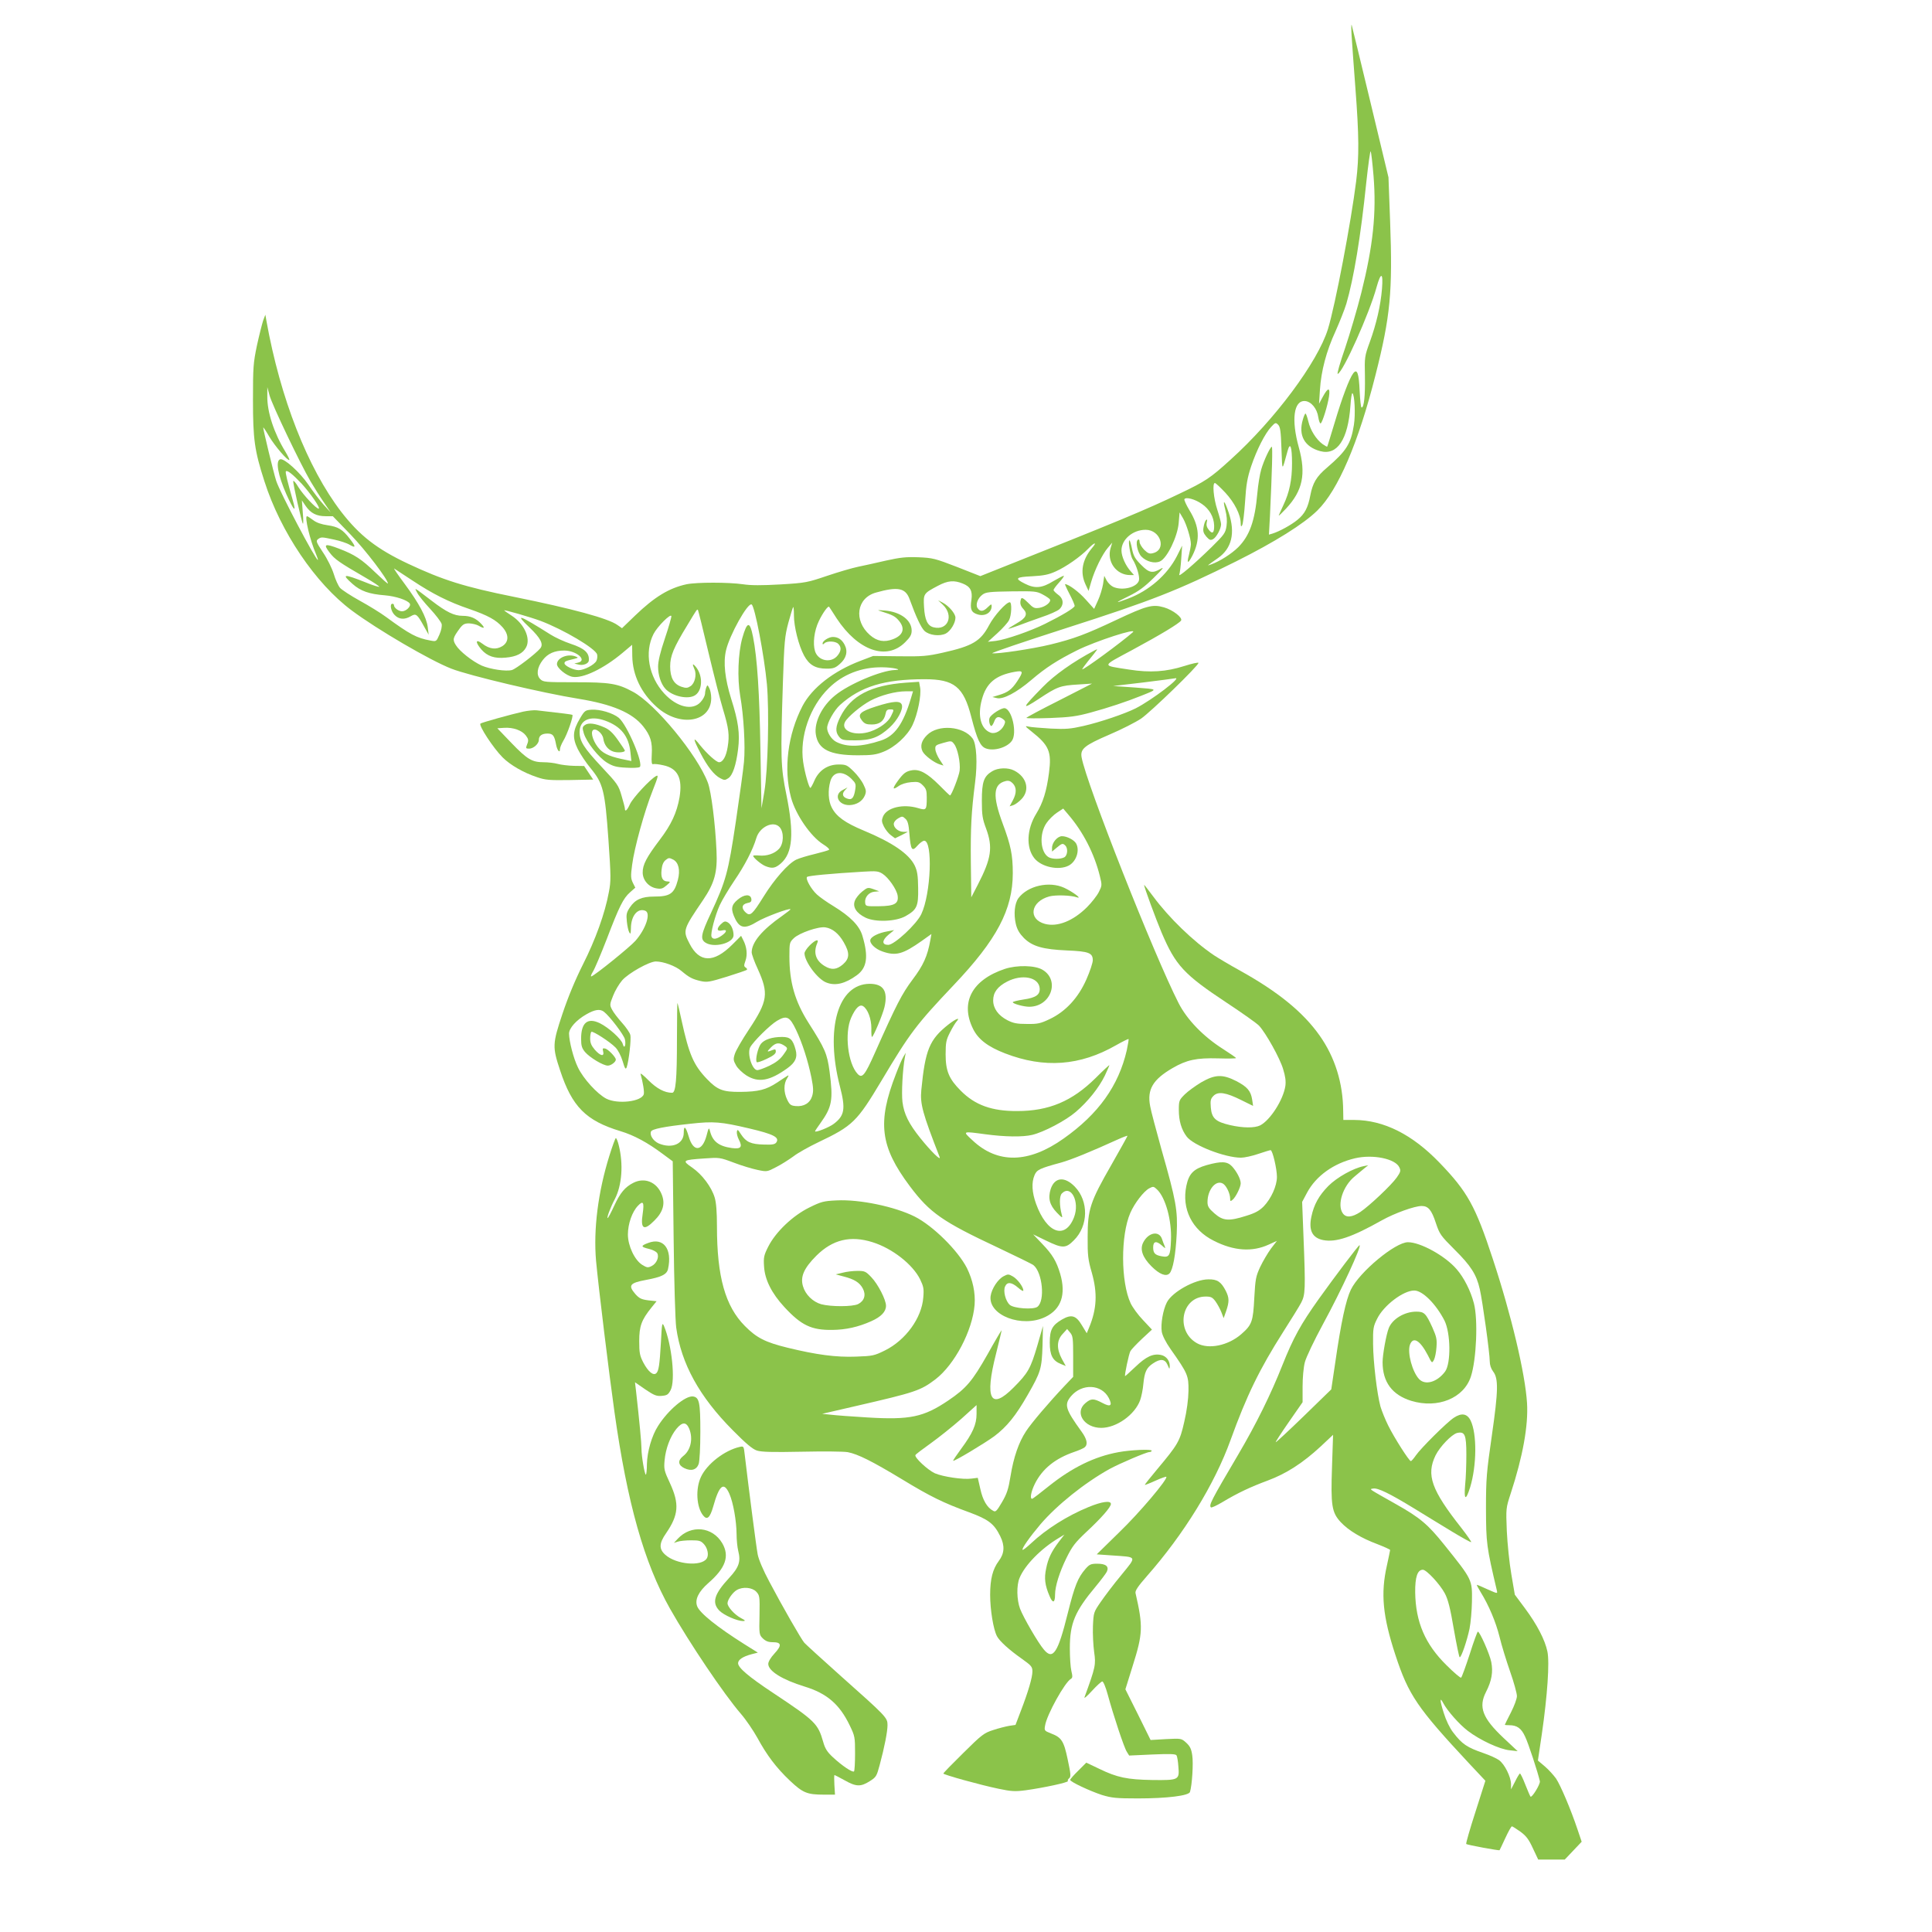 <?xml version="1.0" standalone="no"?>
<!DOCTYPE svg PUBLIC "-//W3C//DTD SVG 20010904//EN"
 "http://www.w3.org/TR/2001/REC-SVG-20010904/DTD/svg10.dtd">
<svg version="1.0" xmlns="http://www.w3.org/2000/svg"
 width="1280pt" height="1280pt" viewBox="0 0 1280 1280"
 preserveAspectRatio="xMidYMid meet">
<g transform="translate(0,1280) scale(0.1,-0.1)"
fill="#8bc34a" stroke="none">
<path d="M8955 12560 c3 -47 14 -202 25 -345 24 -315 25 -451 5 -615 -34 -272
-138 -820 -187 -980 -68 -219 -353 -602 -646 -866 -134 -122 -166 -143 -336
-224 -223 -107 -400 -181 -1251 -519 l-70 -28 -155 61 c-145 56 -161 60 -255
64 -82 3 -120 -1 -215 -22 -63 -15 -147 -33 -185 -41 -39 -8 -131 -35 -205
-60 -130 -44 -142 -47 -309 -57 -125 -7 -195 -7 -248 1 -96 14 -308 14 -375 0
-115 -25 -211 -83 -340 -207 l-87 -84 -30 21 c-61 44 -297 108 -687 187 -328
66 -470 111 -700 219 -208 98 -322 187 -444 345 -222 290 -403 751 -495 1265
l-7 40 -15 -40 c-7 -22 -26 -96 -41 -165 -24 -116 -26 -143 -26 -360 0 -259
10 -335 76 -539 107 -335 338 -677 579 -856 169 -126 518 -330 659 -385 117
-46 607 -162 845 -200 221 -36 354 -92 426 -182 49 -62 62 -105 57 -188 -3
-50 0 -66 9 -63 6 3 37 0 67 -7 96 -20 129 -85 108 -213 -18 -102 -55 -181
-131 -281 -87 -115 -114 -165 -113 -218 1 -51 41 -96 93 -104 29 -5 41 -1 65
20 27 23 27 25 8 26 -34 0 -47 25 -41 77 3 32 12 53 27 65 20 16 24 16 50 3
36 -19 48 -70 31 -135 -24 -91 -51 -110 -158 -110 -81 0 -126 -20 -160 -72
-22 -33 -25 -46 -20 -93 3 -30 10 -62 16 -72 8 -15 10 -10 11 25 0 84 44 138
95 118 39 -15 4 -120 -65 -199 -36 -41 -266 -227 -292 -236 -6 -2 -2 12 10 31
12 19 53 116 91 214 84 220 110 272 155 312 l35 31 -16 32 c-14 29 -15 45 -5
119 14 111 82 357 136 492 37 94 40 106 22 96 -39 -21 -152 -143 -172 -185
-19 -42 -34 -55 -34 -30 0 6 -10 45 -22 85 -20 70 -28 80 -130 189 -120 128
-148 172 -148 233 0 80 69 111 168 76 106 -38 158 -103 169 -212 l6 -56 -34 7
c-98 19 -145 38 -176 71 -39 41 -63 108 -45 126 18 18 65 -21 69 -56 6 -41 30
-73 65 -85 28 -10 78 -6 78 6 0 3 -21 35 -46 70 -33 47 -58 70 -88 83 -62 28
-108 33 -130 17 -18 -13 -19 -18 -8 -56 18 -58 98 -160 154 -194 38 -23 61
-30 125 -33 43 -3 84 -1 91 4 28 19 -82 278 -138 326 -39 32 -125 58 -182 54
-40 -3 -45 -6 -75 -57 -49 -82 -52 -128 -15 -204 17 -34 56 -92 86 -128 82
-100 94 -147 117 -472 17 -244 17 -275 3 -347 -26 -142 -90 -318 -172 -480
-52 -104 -97 -212 -136 -328 -66 -198 -67 -218 -15 -374 79 -240 171 -333 399
-402 92 -28 179 -75 282 -152 l65 -48 6 -511 c3 -285 11 -545 17 -590 33 -240
154 -459 375 -681 87 -88 131 -125 159 -134 30 -10 102 -12 297 -8 142 3 279
2 306 -3 67 -13 161 -60 358 -179 189 -115 275 -157 445 -219 130 -48 166 -76
207 -159 31 -63 28 -114 -10 -164 -40 -54 -57 -119 -57 -224 0 -98 21 -229 45
-274 17 -33 81 -91 168 -152 60 -43 67 -51 67 -82 0 -39 -27 -132 -77 -262
l-35 -92 -41 -6 c-23 -4 -71 -16 -107 -28 -60 -19 -76 -31 -197 -151 -73 -72
-133 -133 -133 -137 0 -8 249 -77 366 -101 85 -18 110 -19 179 -10 117 16 285
52 280 61 -3 4 1 13 9 19 12 10 10 29 -10 123 -26 125 -41 147 -112 174 -43
17 -44 19 -38 52 11 71 131 287 171 309 11 7 12 16 3 53 -6 25 -10 92 -10 150
0 165 33 244 172 410 34 41 67 85 73 97 16 35 -6 53 -63 53 -42 0 -52 -4 -79
-35 -50 -58 -71 -110 -117 -294 -65 -262 -98 -312 -158 -240 -38 44 -136 213
-158 271 -22 59 -24 155 -3 204 35 85 142 194 259 264 l38 23 -37 -48 c-49
-65 -71 -110 -84 -177 -14 -64 -8 -111 22 -181 21 -52 37 -48 37 8 0 55 29
148 75 242 39 79 57 102 132 173 99 92 163 165 163 186 0 24 -60 16 -149 -21
-139 -57 -279 -145 -379 -239 -29 -27 -54 -47 -57 -44 -8 7 48 86 119 170 109
127 292 274 458 366 66 36 244 112 264 112 8 0 14 4 14 9 0 11 -140 5 -220
-10 -159 -29 -307 -102 -460 -224 -58 -47 -108 -85 -112 -85 -16 0 -7 48 18
99 50 100 134 168 262 212 30 10 61 24 68 30 23 19 16 54 -21 105 -107 148
-116 178 -69 234 73 86 202 80 250 -12 26 -51 12 -62 -42 -33 -59 31 -75 31
-113 -1 -74 -62 -9 -164 105 -164 101 0 223 87 258 184 8 23 18 70 21 107 8
79 20 107 64 136 49 33 79 30 96 -9 13 -31 14 -32 15 -8 0 36 -24 66 -58 73
-53 11 -99 -11 -169 -78 -37 -35 -68 -63 -69 -62 -5 5 25 147 35 165 5 10 40
47 76 81 l67 62 -59 63 c-33 34 -69 84 -82 111 -66 141 -67 452 -2 600 28 64
89 143 125 162 26 14 30 13 51 -7 57 -53 99 -206 93 -338 -4 -103 -11 -115
-63 -105 -43 8 -55 21 -55 59 0 41 21 45 58 12 23 -21 25 -22 18 -3 -5 11 -13
32 -18 48 -20 55 -90 42 -124 -25 -23 -45 -5 -98 55 -158 52 -52 96 -70 119
-47 23 24 41 123 48 262 7 157 -3 216 -101 560 -35 127 -70 256 -75 287 -21
110 18 176 149 252 93 54 158 68 301 64 66 -2 120 -1 119 2 0 3 -39 30 -86 60
-131 83 -239 195 -295 305 -163 320 -610 1451 -642 1627 -10 56 17 79 184 151
80 34 174 82 210 106 63 43 380 350 380 369 0 5 -42 -4 -92 -20 -122 -39 -229
-46 -368 -24 -185 29 -186 18 22 130 187 101 310 175 323 195 11 19 -54 70
-113 87 -76 22 -114 12 -320 -85 -197 -93 -277 -123 -432 -161 -119 -29 -354
-64 -386 -58 -10 2 211 77 491 167 568 182 740 250 1125 442 256 128 448 248
538 337 137 134 272 449 385 897 99 390 114 553 97 1015 l-11 295 -120 500
c-66 275 -122 505 -124 510 -3 6 -3 -28 0 -75z m145 -925 c20 -247 -3 -463
-81 -775 -27 -107 -76 -273 -108 -368 -33 -95 -55 -172 -48 -169 35 11 210
401 257 574 29 104 45 99 36 -11 -9 -110 -37 -231 -80 -350 -35 -96 -36 -101
-33 -230 2 -129 -6 -206 -22 -206 -5 0 -10 50 -13 110 -5 118 -17 151 -43 116
-26 -35 -73 -160 -121 -321 -27 -88 -49 -162 -51 -164 -1 -2 -15 6 -31 17 -42
31 -80 91 -94 150 -7 29 -15 52 -19 52 -3 0 -11 -17 -17 -39 -32 -105 11 -182
115 -210 113 -30 184 77 200 301 3 48 9 85 13 83 15 -9 21 -141 10 -210 -20
-126 -50 -173 -178 -283 -71 -60 -95 -102 -111 -185 -15 -80 -37 -122 -85
-161 -41 -34 -120 -77 -165 -91 l-24 -7 7 128 c14 300 18 454 12 454 -10 0
-53 -91 -70 -150 -9 -30 -21 -102 -26 -160 -16 -181 -51 -279 -126 -355 -44
-44 -123 -94 -179 -114 -33 -12 -32 -12 45 42 91 64 115 166 71 299 -28 84
-43 97 -23 20 10 -38 13 -74 8 -107 -7 -46 -14 -56 -99 -140 -122 -119 -223
-204 -214 -182 4 10 10 58 13 105 l6 87 -35 -70 c-64 -124 -183 -228 -323
-281 -92 -35 -91 -30 5 17 65 32 102 59 165 121 61 60 72 75 45 59 -54 -31
-76 -27 -129 27 -39 39 -50 57 -60 105 -6 31 -14 57 -17 57 -11 0 6 -102 20
-124 27 -42 49 -115 43 -141 -12 -46 -110 -71 -171 -43 -15 7 -34 26 -43 42
l-16 31 -8 -55 c-5 -30 -20 -79 -34 -109 l-25 -55 -56 62 c-45 51 -114 102
-137 102 -2 0 11 -30 30 -66 19 -36 34 -71 34 -78 0 -13 -81 -62 -196 -119
-94 -47 -261 -105 -326 -113 l-53 -6 63 57 c34 31 69 70 77 86 17 32 20 119 5
119 -24 0 -103 -88 -137 -152 -56 -106 -109 -138 -306 -182 -103 -23 -134 -26
-289 -24 l-173 2 -84 -32 c-179 -68 -321 -179 -384 -299 -98 -189 -127 -417
-76 -608 31 -113 130 -257 213 -309 26 -16 43 -32 39 -36 -4 -4 -47 -16 -95
-28 -47 -11 -103 -28 -122 -37 -53 -25 -145 -129 -217 -245 -74 -119 -89 -132
-118 -106 -31 28 -27 55 10 63 23 4 29 10 27 27 -5 34 -47 32 -90 -4 -45 -37
-48 -65 -16 -130 31 -61 66 -65 145 -16 50 30 212 91 220 82 2 -2 -23 -21 -55
-44 -133 -93 -201 -174 -202 -241 0 -13 18 -63 40 -110 74 -163 67 -213 -57
-400 -46 -69 -89 -143 -95 -165 -11 -34 -9 -43 9 -75 11 -20 42 -49 68 -66 80
-50 154 -37 272 48 53 38 68 72 54 123 -18 67 -36 84 -89 84 -67 0 -118 -17
-141 -46 -20 -26 -39 -109 -27 -121 3 -4 33 6 66 22 43 20 60 34 60 48 0 14
-4 17 -17 12 -44 -17 -46 -16 -16 15 33 34 57 36 96 8 17 -13 16 -16 -13 -56
-22 -31 -50 -52 -93 -73 -34 -16 -70 -29 -79 -29 -35 0 -69 109 -48 151 20 38
131 148 178 176 64 38 84 28 126 -60 41 -86 79 -204 102 -317 13 -67 14 -90 5
-121 -14 -47 -55 -72 -109 -67 -32 3 -40 8 -57 43 -23 48 -24 105 0 141 10 16
12 23 3 17 -7 -4 -38 -24 -69 -45 -73 -48 -124 -61 -244 -62 -116 -1 -152 13
-222 86 -88 92 -118 162 -167 386 -13 63 -26 115 -28 117 -1 2 -3 -105 -3
-238 0 -271 -8 -357 -32 -357 -50 0 -102 28 -157 83 -32 33 -56 51 -52 41 15
-53 26 -118 21 -134 -15 -49 -173 -67 -248 -29 -60 31 -153 133 -188 207 -30
61 -58 172 -59 224 0 36 48 90 115 128 56 32 90 37 116 17 39 -30 132 -153
139 -182 9 -39 -4 -70 -14 -32 -8 32 -93 109 -152 138 -81 39 -124 4 -124
-103 0 -47 5 -62 26 -88 32 -37 120 -90 151 -90 21 0 53 24 53 40 0 16 -50 68
-70 73 -17 4 -19 1 -14 -19 9 -36 -18 -31 -55 11 -23 27 -31 45 -31 75 0 21 4
41 8 44 11 6 123 -66 160 -104 16 -16 36 -54 47 -90 15 -51 20 -58 27 -41 14
40 31 186 24 214 -3 15 -29 52 -56 82 -27 30 -56 68 -65 86 -16 30 -16 35 7
92 12 32 40 79 60 102 42 48 180 125 223 125 50 0 132 -30 171 -64 50 -42 71
-53 127 -66 41 -9 59 -6 172 29 70 22 130 42 133 46 4 3 0 10 -8 15 -12 8 -12
14 -1 45 14 40 9 91 -15 137 l-14 28 -58 -58 c-124 -124 -219 -121 -284 7 -45
87 -43 92 90 288 76 113 96 184 89 326 -8 181 -35 392 -57 451 -69 184 -350
525 -497 603 -101 55 -153 63 -385 63 -198 0 -209 1 -229 21 -27 27 -21 77 17
126 33 43 78 63 142 63 81 0 155 -65 92 -80 l-25 -6 28 -7 c29 -8 66 6 68 26
5 51 -27 81 -121 112 -42 14 -101 41 -131 60 -213 134 -241 143 -142 49 75
-72 96 -112 72 -140 -29 -35 -161 -136 -187 -143 -38 -11 -144 5 -200 29 -62
28 -147 95 -172 136 -23 37 -20 48 27 112 20 26 31 32 61 32 20 -1 48 -7 62
-15 38 -22 46 -18 19 11 -35 38 -72 54 -124 54 -56 0 -106 24 -204 99 -125 95
-116 90 -97 54 8 -17 47 -65 86 -107 38 -41 72 -86 76 -100 3 -15 -2 -42 -15
-71 -20 -46 -21 -46 -58 -39 -93 17 -136 40 -296 157 -35 26 -113 74 -173 107
-60 33 -119 72 -131 85 -12 14 -31 56 -42 93 -12 38 -42 99 -71 142 -45 68
-48 76 -33 88 21 15 23 15 107 -3 38 -8 84 -23 102 -34 43 -25 43 -14 1 40
-47 61 -76 79 -146 89 -42 6 -74 17 -96 34 -19 14 -37 26 -41 26 -18 0 20
-160 60 -252 9 -21 14 -38 12 -38 -15 0 -252 449 -276 524 -17 52 -89 350 -86
354 2 1 20 -26 40 -61 37 -62 123 -163 133 -154 2 3 -10 27 -26 54 -75 122
-122 264 -120 369 l0 59 15 -55 c16 -61 203 -452 272 -570 24 -41 64 -104 89
-140 l44 -65 -46 50 c-25 28 -71 88 -102 134 -56 82 -161 177 -187 168 -32
-10 -14 -106 41 -231 50 -111 68 -128 43 -41 -36 125 -51 187 -46 192 9 10 44
-18 103 -80 60 -65 130 -167 114 -167 -17 0 -100 89 -133 141 -17 29 -33 48
-35 42 -4 -12 56 -275 64 -283 3 -3 3 31 -1 75 l-6 80 25 -37 c33 -48 72 -68
132 -68 l48 0 118 -122 c100 -104 247 -297 247 -324 0 -4 -37 29 -83 73 -91
88 -138 119 -241 158 -94 36 -106 31 -63 -25 35 -46 64 -66 240 -168 54 -31
94 -58 89 -60 -5 -1 -45 11 -88 29 -149 59 -165 58 -88 -10 53 -47 110 -67
213 -75 73 -6 151 -32 166 -55 10 -17 -24 -51 -51 -51 -23 0 -54 23 -54 41 0
5 -4 9 -10 9 -20 0 -10 -51 15 -75 28 -29 65 -32 106 -8 35 21 43 15 88 -67
l31 -55 -6 50 c-9 67 -57 157 -154 288 -45 60 -75 105 -68 100 7 -4 62 -41
122 -80 133 -88 238 -141 376 -188 124 -43 176 -72 219 -120 44 -50 43 -98 -1
-126 -41 -25 -85 -20 -133 17 -45 34 -48 10 -5 -40 39 -44 87 -60 160 -53 71
6 115 28 136 69 31 59 -13 155 -96 209 -28 18 -50 34 -50 35 0 6 178 -46 240
-69 154 -58 366 -184 376 -223 3 -12 1 -32 -5 -43 -14 -26 -81 -61 -117 -61
-34 0 -94 29 -94 45 0 13 6 16 65 30 27 7 28 8 10 15 -52 22 -125 -8 -125 -50
0 -26 61 -76 102 -84 69 -13 208 54 333 159 l63 53 1 -75 c2 -126 59 -245 162
-337 151 -136 361 -102 361 59 0 24 -6 54 -13 66 -12 23 -12 23 -20 4 -4 -11
-8 -30 -8 -42 -1 -13 -13 -37 -29 -54 -53 -59 -157 -35 -241 56 -103 112 -133
274 -71 395 25 49 114 138 118 118 1 -7 -18 -74 -43 -148 -31 -92 -45 -151
-45 -187 0 -56 19 -114 48 -146 46 -51 154 -74 199 -42 49 34 50 130 3 187
-22 26 -25 20 -9 -16 16 -35 3 -93 -26 -112 -20 -13 -30 -14 -60 -4 -51 17
-75 60 -75 135 0 69 22 123 115 275 63 105 63 105 69 99 2 -2 34 -130 70 -283
37 -154 80 -323 96 -375 38 -125 44 -172 31 -250 -10 -63 -32 -101 -57 -101
-18 0 -80 56 -126 113 -49 63 -48 45 2 -51 47 -91 91 -147 132 -168 26 -14 32
-14 53 0 29 19 52 87 65 192 13 103 2 185 -46 335 -41 132 -53 239 -34 320 23
101 145 320 170 304 21 -13 83 -337 101 -528 16 -179 7 -569 -17 -712 l-19
-110 -7 390 c-6 371 -21 606 -49 746 -21 106 -39 104 -71 -8 -28 -100 -34
-266 -14 -383 23 -130 35 -333 25 -438 -4 -48 -29 -226 -54 -396 -51 -341 -65
-390 -166 -608 -65 -138 -70 -169 -37 -192 56 -39 188 -5 188 48 0 37 -17 74
-40 86 -17 9 -24 6 -46 -15 -29 -29 -24 -48 12 -39 33 8 31 -10 -5 -35 -34
-24 -59 -27 -67 -7 -8 21 23 139 54 208 16 35 60 108 97 163 69 101 123 205
146 283 22 74 113 117 154 72 30 -33 28 -110 -4 -144 -30 -32 -81 -49 -132
-44 -21 2 -39 1 -39 -2 0 -13 56 -59 83 -69 44 -17 64 -13 101 19 78 69 88
198 36 455 -38 184 -39 245 -23 745 9 268 12 304 36 394 15 54 29 101 32 104
3 3 5 -22 5 -55 0 -75 31 -199 67 -266 34 -63 76 -87 150 -87 44 0 58 5 87 31
43 37 55 83 32 127 -18 35 -44 52 -78 52 -27 0 -68 -26 -68 -43 0 -8 3 -8 12
1 17 17 74 15 92 -4 21 -21 20 -46 -4 -76 -42 -54 -129 -38 -150 27 -16 50 -6
136 25 200 25 53 61 103 68 95 2 -3 25 -37 50 -77 142 -215 331 -281 454 -158
34 34 43 50 43 77 0 69 -73 124 -177 133 -53 4 -55 4 -23 -6 73 -23 91 -32
115 -61 44 -52 29 -97 -39 -123 -58 -22 -105 -14 -153 28 -109 96 -88 245 40
281 145 41 196 31 223 -43 44 -121 77 -190 99 -211 31 -29 101 -38 142 -17 31
17 63 69 63 105 0 27 -44 78 -84 99 l-31 16 31 -29 c76 -72 34 -174 -61 -150
-40 10 -58 49 -63 134 -5 89 -4 90 92 141 66 35 107 38 164 15 51 -20 66 -49
58 -108 -10 -62 -1 -83 39 -96 49 -16 94 9 95 54 0 16 -3 15 -27 -8 -29 -29
-50 -30 -67 -4 -14 23 2 66 34 89 21 16 49 19 190 21 153 2 168 1 207 -20 23
-12 45 -27 49 -33 10 -17 -29 -49 -69 -56 -33 -5 -41 -2 -76 34 -29 29 -42 36
-46 26 -10 -27 -5 -47 16 -69 30 -32 17 -59 -47 -95 -30 -17 -54 -33 -54 -35
0 -1 28 7 63 20 34 13 105 39 157 57 52 17 105 41 118 52 32 30 29 71 -8 97
-16 12 -30 26 -30 31 0 5 16 27 36 49 20 22 35 43 32 45 -2 2 -33 -14 -69 -35
-76 -47 -122 -51 -189 -17 -70 35 -62 44 47 49 77 4 111 11 157 32 68 30 166
99 215 150 43 45 63 48 25 4 -64 -77 -79 -159 -43 -238 l21 -45 18 62 c23 78
73 181 110 224 l29 34 -11 -36 c-27 -90 38 -179 129 -179 l26 0 -20 23 c-35
38 -63 100 -63 140 0 73 75 137 160 137 100 0 141 -133 48 -155 -22 -6 -33 -1
-58 23 -16 17 -30 40 -30 52 0 13 -4 19 -11 14 -18 -11 -3 -83 22 -110 33 -35
89 -50 125 -33 47 22 115 163 123 253 l6 71 23 -39 c23 -40 52 -134 52 -171 0
-11 -6 -44 -13 -72 -16 -59 -6 -60 23 -4 53 105 47 192 -20 301 -21 35 -36 68
-33 73 10 16 71 0 116 -32 50 -34 79 -86 81 -142 1 -50 -11 -60 -35 -30 -14
17 -18 33 -14 50 5 19 3 23 -5 15 -6 -6 -13 -26 -16 -46 -5 -27 -1 -40 18 -63
21 -23 27 -26 45 -17 22 12 53 69 53 99 0 10 -11 53 -25 96 -25 76 -34 177
-16 177 5 0 36 -29 69 -64 61 -66 102 -146 102 -204 1 -22 2 -24 10 -11 5 9
14 79 19 156 7 113 15 157 40 233 37 110 92 218 133 262 27 29 30 30 46 14 14
-14 18 -43 22 -159 6 -156 2 -154 41 -13 17 61 29 26 29 -84 0 -109 -17 -192
-57 -276 -15 -33 -29 -63 -31 -69 -1 -5 20 15 48 45 111 119 134 229 85 406
-51 183 -34 312 41 307 41 -3 80 -50 88 -107 4 -25 11 -44 16 -41 12 8 46 118
55 178 9 62 -7 61 -40 0 l-26 -48 6 93 c8 124 42 255 103 387 27 61 60 143 72
183 49 168 95 443 132 803 13 120 26 213 29 206 4 -7 12 -79 19 -162z m-1595
-3024 c-73 -65 -335 -257 -335 -245 0 3 17 27 38 53 71 88 71 86 42 71 -140
-74 -263 -161 -342 -242 -140 -143 -144 -156 -25 -78 122 81 142 88 260 95
l92 6 -217 -111 c-120 -60 -218 -113 -218 -116 0 -4 71 -4 158 -1 132 5 175
11 267 36 115 31 241 73 335 111 115 46 117 43 -40 55 l-145 10 195 23 c107
13 204 26 215 28 53 13 -153 -144 -261 -199 -72 -36 -233 -91 -347 -117 -84
-19 -115 -22 -215 -17 -64 4 -130 9 -147 13 -27 6 -26 4 20 -33 115 -91 133
-133 115 -272 -16 -123 -40 -199 -84 -271 -64 -103 -69 -225 -14 -295 46 -59
162 -84 228 -50 50 26 75 99 50 146 -13 24 -61 49 -94 49 -30 0 -66 -42 -66
-77 l0 -25 31 26 c35 29 40 31 57 14 19 -19 15 -66 -7 -78 -25 -13 -77 -13
-102 0 -57 31 -66 156 -15 228 15 22 46 53 69 68 l41 27 33 -39 c99 -115 173
-259 210 -409 15 -60 14 -63 -7 -105 -12 -24 -48 -70 -79 -101 -92 -91 -195
-132 -278 -110 -114 31 -95 148 29 182 42 11 143 8 183 -6 39 -13 -28 37 -84
63 -100 46 -242 14 -304 -69 -25 -35 -32 -105 -17 -170 9 -38 24 -63 54 -94
56 -55 125 -75 286 -82 143 -6 170 -16 170 -65 0 -17 -19 -74 -42 -126 -54
-123 -138 -214 -244 -264 -61 -29 -79 -33 -150 -32 -67 0 -91 5 -130 25 -60
31 -94 78 -94 131 0 53 29 92 93 125 99 51 208 29 215 -43 4 -44 -24 -64 -107
-76 -39 -6 -71 -14 -71 -18 0 -10 72 -30 109 -30 143 0 206 175 88 245 -50 30
-169 32 -249 6 -219 -73 -298 -223 -211 -398 34 -69 98 -118 212 -162 259
-100 496 -83 735 54 44 25 81 43 83 41 2 -2 -4 -36 -12 -75 -54 -234 -187
-421 -418 -584 -232 -165 -438 -169 -605 -11 -66 61 -68 60 88 39 127 -17 245
-19 308 -4 77 18 223 95 289 152 81 69 154 161 193 241 16 35 30 66 30 69 0 3
-42 -36 -92 -86 -155 -153 -309 -218 -518 -218 -168 -1 -280 39 -375 135 -78
78 -100 131 -100 241 0 79 4 96 29 145 15 30 35 63 44 73 27 30 -5 18 -55 -21
-125 -99 -153 -167 -179 -433 -9 -93 8 -154 121 -444 12 -31 -57 37 -127 124
-77 96 -109 160 -119 241 -7 58 1 214 16 295 l6 30 -15 -25 c-9 -14 -31 -65
-50 -115 -125 -321 -105 -481 92 -744 133 -177 215 -234 586 -408 120 -57 225
-108 233 -115 60 -49 78 -237 26 -276 -27 -20 -156 -11 -183 13 -28 25 -45 92
-31 122 14 32 43 29 86 -8 19 -17 35 -26 35 -19 0 23 -38 75 -69 93 -28 16
-33 17 -61 2 -39 -20 -80 -83 -87 -132 -16 -128 209 -213 363 -138 105 51 138
149 98 286 -25 84 -52 128 -118 197 l-61 64 85 -41 c109 -53 131 -53 185 2 96
95 99 259 6 355 -68 70 -134 63 -160 -16 -19 -61 -7 -106 41 -156 35 -36 39
-38 33 -16 -17 64 -17 126 0 143 60 61 120 -54 81 -157 -58 -151 -181 -108
-252 89 -27 75 -31 140 -10 189 15 36 33 45 177 84 67 19 193 70 382 156 31
14 57 23 57 21 0 -3 -48 -89 -106 -191 -142 -247 -158 -297 -158 -479 -1 -123
3 -152 27 -235 39 -137 34 -242 -18 -367 l-15 -36 -33 54 c-38 64 -69 73 -131
37 -65 -38 -81 -68 -81 -153 0 -84 19 -120 74 -142 l32 -13 -26 47 c-36 68
-34 123 5 165 l30 33 20 -24 c18 -21 20 -38 20 -158 l0 -135 -58 -61 c-103
-109 -218 -244 -254 -299 -48 -72 -83 -173 -103 -298 -14 -86 -24 -117 -57
-173 -34 -58 -42 -66 -57 -57 -41 21 -70 71 -86 145 l-17 74 -41 -5 c-56 -8
-189 12 -243 35 -48 22 -138 106 -129 121 3 6 50 41 103 79 53 38 143 110 200
160 l102 92 0 -58 c0 -71 -26 -129 -103 -233 -30 -41 -54 -76 -52 -78 6 -6
209 116 273 163 83 63 141 134 221 274 87 152 93 173 98 326 l3 130 -38 -132
c-44 -149 -61 -180 -156 -275 -153 -155 -194 -78 -117 223 21 84 38 155 37
156 -1 1 -44 -71 -94 -161 -100 -176 -140 -224 -260 -305 -163 -110 -254 -129
-535 -112 -100 6 -209 14 -241 18 l-59 6 225 52 c395 91 427 102 526 177 127
98 245 322 259 493 6 80 -12 165 -51 244 -60 117 -225 280 -346 341 -132 66
-365 115 -518 107 -85 -4 -101 -8 -180 -47 -110 -54 -223 -162 -272 -259 -29
-57 -32 -72 -28 -131 5 -88 50 -178 135 -270 112 -121 179 -153 318 -151 89 1
171 19 258 58 65 29 97 63 97 102 0 40 -53 143 -97 189 -37 39 -44 42 -92 42
-29 0 -73 -5 -98 -12 l-46 -11 52 -14 c71 -18 106 -40 127 -79 23 -42 11 -83
-31 -104 -37 -18 -180 -18 -244 -1 -56 16 -105 64 -121 119 -19 63 6 120 89
203 108 107 226 135 372 89 131 -41 266 -147 315 -246 23 -48 26 -63 21 -120
-10 -136 -117 -283 -254 -351 -71 -35 -81 -37 -192 -41 -132 -5 -260 12 -453
59 -147 36 -205 65 -283 144 -130 131 -185 326 -185 661 0 95 -5 157 -15 190
-21 70 -84 154 -150 199 -68 47 -64 50 82 60 98 7 102 7 195 -28 52 -20 123
-41 157 -48 62 -13 63 -13 124 19 34 17 85 50 114 71 28 22 103 64 166 94 227
108 255 136 417 407 189 317 229 370 478 633 286 301 392 501 392 742 0 121
-13 184 -67 329 -68 183 -63 261 19 281 19 5 32 1 47 -14 27 -27 27 -66 1
-114 l-21 -39 23 7 c13 4 38 22 56 41 57 60 35 146 -49 189 -40 21 -108 19
-146 -5 -55 -33 -68 -70 -68 -195 0 -95 4 -120 28 -184 46 -125 35 -198 -54
-371 l-44 -85 -3 235 c-2 225 3 327 28 524 17 131 10 257 -16 293 -61 83 -229
96 -302 23 -37 -36 -47 -73 -30 -108 14 -28 78 -76 116 -87 l23 -7 -26 40
c-14 21 -27 52 -28 67 -2 26 2 29 52 43 53 15 55 15 72 -7 23 -28 43 -123 37
-176 -4 -35 -54 -165 -64 -165 -2 0 -34 30 -71 68 -79 79 -130 107 -180 99
-41 -7 -57 -19 -95 -71 -37 -51 -36 -63 4 -35 19 14 51 24 84 27 46 4 56 1 78
-21 22 -22 26 -35 26 -81 0 -83 -3 -86 -57 -70 -100 30 -208 4 -233 -56 -10
-25 -9 -35 6 -66 11 -21 31 -47 47 -58 l27 -20 43 21 42 22 -31 0 c-35 1 -67
31 -62 57 2 10 15 25 30 33 24 14 28 14 46 -3 16 -14 22 -36 27 -100 9 -109
17 -121 54 -78 15 17 35 32 44 32 58 0 45 -351 -19 -486 -31 -67 -179 -204
-219 -204 -43 0 -43 29 0 66 l39 32 -47 -9 c-56 -10 -102 -33 -110 -53 -9 -24
30 -63 80 -80 89 -31 135 -18 261 71 l63 45 -7 -39 c-19 -108 -47 -169 -118
-263 -71 -95 -107 -165 -249 -484 -67 -151 -85 -173 -115 -141 -65 69 -88 270
-43 372 29 65 56 91 79 77 31 -19 55 -84 55 -146 -1 -32 1 -58 4 -58 9 0 71
147 83 198 24 106 -7 154 -99 154 -210 -2 -295 -298 -196 -681 38 -147 31
-192 -40 -246 -30 -24 -125 -61 -125 -50 0 3 16 27 35 53 78 109 86 154 61
344 -16 118 -30 150 -139 321 -90 142 -127 269 -127 440 0 90 1 94 29 121 36
35 164 79 209 72 47 -7 89 -41 122 -99 41 -71 39 -107 -5 -146 -42 -36 -76
-39 -122 -11 -59 36 -76 89 -48 153 12 29 -14 20 -51 -17 -19 -19 -34 -42 -34
-52 1 -56 88 -173 146 -194 59 -23 124 -7 201 49 67 49 78 123 37 260 -19 67
-80 129 -191 197 -43 26 -93 61 -111 78 -39 36 -77 105 -65 116 7 8 154 22
373 35 84 5 99 4 127 -14 39 -25 93 -102 100 -144 8 -54 -20 -70 -125 -71 -84
-1 -87 0 -90 22 -5 36 23 70 60 74 l33 3 -38 14 c-37 13 -40 12 -75 -16 -20
-16 -42 -43 -48 -60 -17 -41 9 -83 71 -113 65 -31 199 -26 264 10 76 43 86 65
84 186 -1 85 -6 114 -23 150 -38 77 -147 152 -337 231 -125 52 -183 94 -213
154 -22 42 -26 113 -9 172 18 67 83 74 141 16 27 -27 30 -34 24 -71 -8 -51
-21 -68 -46 -61 -36 9 -45 31 -24 55 l19 21 -32 -17 c-62 -31 -29 -102 46
-100 47 2 85 26 101 64 10 25 9 36 -9 72 -11 24 -41 64 -66 88 -43 42 -50 45
-99 45 -72 0 -130 -38 -160 -106 -11 -26 -24 -49 -27 -49 -9 0 -38 102 -48
173 -24 167 45 366 170 488 92 91 217 140 354 138 69 0 143 -17 84 -18 -91 -3
-305 -93 -396 -168 -87 -70 -140 -178 -128 -258 15 -100 92 -139 280 -139 90
0 120 4 167 23 77 30 160 106 194 178 34 72 59 198 50 248 l-7 38 -88 -6
c-231 -17 -364 -86 -434 -227 -32 -64 -34 -99 -8 -131 18 -22 27 -24 108 -24
104 0 156 20 227 85 52 48 91 120 81 150 -9 29 -56 26 -170 -10 -109 -35 -126
-53 -94 -94 17 -21 29 -26 65 -26 51 0 81 23 91 70 4 23 11 30 29 30 29 0 29
0 7 -45 -18 -38 -72 -79 -135 -101 -101 -35 -202 3 -169 64 18 33 106 107 168
140 68 36 166 62 235 62 l47 0 -14 -47 c-51 -170 -107 -249 -198 -279 -130
-43 -225 -46 -297 -9 -31 16 -60 61 -60 92 0 35 47 118 86 153 136 122 293
170 560 170 196 0 258 -50 309 -250 39 -151 60 -196 98 -209 53 -19 140 7 171
51 36 51 1 207 -47 216 -21 4 -93 -42 -101 -65 -7 -18 2 -53 12 -53 4 0 13 14
19 30 12 33 29 37 58 16 16 -12 17 -18 8 -39 -18 -39 -59 -62 -90 -51 -64 23
-88 111 -58 219 29 109 90 161 218 184 57 10 59 3 16 -63 -36 -54 -61 -73
-121 -91 l-43 -13 29 -7 c41 -11 132 37 230 121 95 81 171 130 303 196 123 61
404 152 368 119z m-2542 -3287 c162 -38 202 -59 181 -92 -10 -14 -25 -17 -83
-15 -87 2 -118 17 -151 67 -21 33 -25 36 -28 18 -2 -11 4 -35 13 -52 26 -50
14 -64 -47 -56 -86 12 -127 44 -144 112 -7 27 -9 24 -23 -30 -29 -107 -88
-110 -118 -6 -20 68 -33 77 -33 25 0 -74 -78 -107 -165 -71 -36 16 -62 54 -52
79 6 17 86 33 262 52 153 17 201 13 388 -31z"/>
<path d="M3465 8085 c-72 -16 -275 -72 -282 -79 -13 -12 85 -162 147 -224 51
-51 140 -102 228 -131 55 -19 82 -21 217 -19 l155 3 -30 45 -30 45 -67 1 c-38
1 -86 7 -108 13 -22 6 -64 11 -93 11 -77 0 -109 19 -214 128 l-93 97 45 3 c60
4 118 -17 144 -51 17 -23 19 -32 9 -57 -11 -28 -10 -30 13 -30 28 0 64 32 64
58 0 27 20 42 57 42 36 0 46 -13 57 -72 7 -39 26 -62 26 -31 0 10 10 34 21 53
27 43 70 168 61 174 -6 3 -61 10 -237 30 -16 2 -57 -2 -90 -9z"/>
<path d="M7580 6937 c0 -14 78 -226 116 -316 93 -218 148 -277 432 -465 103
-68 199 -136 214 -152 45 -49 138 -215 159 -287 15 -48 19 -80 15 -111 -14
-93 -100 -227 -167 -262 -37 -18 -113 -18 -200 2 -95 22 -121 45 -127 116 -4
48 -1 59 18 78 30 30 81 23 183 -28 l79 -39 -6 41 c-9 59 -33 86 -106 124 -91
46 -140 44 -232 -9 -38 -23 -88 -59 -109 -80 -37 -37 -39 -42 -39 -103 0 -71
17 -130 52 -176 43 -58 254 -140 360 -140 22 0 73 11 114 25 41 14 78 25 82
25 13 0 42 -124 42 -177 0 -60 -38 -144 -88 -196 -28 -28 -56 -44 -115 -62
-116 -37 -154 -34 -211 16 -38 33 -46 47 -46 75 0 82 55 148 101 123 23 -12
49 -66 49 -100 0 -18 2 -20 16 -8 21 17 54 84 54 109 0 28 -26 78 -58 113 -32
33 -69 35 -167 8 -87 -25 -118 -56 -135 -137 -32 -153 37 -292 181 -364 133
-68 255 -76 364 -26 l55 25 -40 -52 c-21 -29 -53 -83 -71 -121 -29 -63 -32
-80 -39 -205 -8 -156 -15 -178 -86 -240 -87 -76 -217 -103 -294 -60 -145 82
-103 309 58 309 35 0 45 -5 65 -32 13 -18 31 -51 39 -72 l15 -39 17 48 c21 62
20 87 -3 133 -31 60 -56 77 -115 76 -90 0 -240 -84 -275 -152 -26 -50 -42
-145 -34 -195 4 -25 26 -69 59 -116 114 -162 119 -175 118 -276 -1 -56 -11
-133 -28 -205 -29 -129 -41 -149 -180 -315 -46 -55 -83 -101 -81 -103 1 -1 33
11 70 28 37 17 70 28 72 26 13 -13 -178 -239 -311 -367 l-150 -147 100 -7
c171 -12 167 -2 63 -130 -50 -60 -111 -141 -137 -179 -46 -67 -47 -69 -51
-160 -2 -50 2 -127 8 -171 12 -84 10 -97 -64 -300 -4 -11 18 8 50 43 31 34 62
62 68 62 7 0 23 -39 36 -87 37 -136 109 -354 127 -380 l15 -24 153 7 c117 5
155 4 161 -6 4 -6 10 -40 12 -74 8 -89 3 -91 -173 -89 -166 3 -232 16 -353 75
l-84 40 -53 -53 c-30 -29 -54 -57 -54 -61 0 -13 131 -74 210 -100 66 -20 95
-23 240 -23 192 0 337 18 344 43 14 45 23 192 15 242 -6 43 -15 61 -40 84 -32
29 -33 29 -134 24 l-102 -6 -83 168 -84 168 48 154 c68 215 70 262 19 484 -3
15 16 44 74 110 246 279 450 610 556 904 106 293 191 468 348 715 53 83 107
170 120 195 27 53 29 86 15 436 l-9 231 33 62 c59 110 176 194 317 227 119 28
268 -3 294 -60 11 -22 8 -31 -17 -67 -35 -50 -181 -188 -242 -229 -55 -36 -95
-39 -116 -8 -39 56 1 180 78 243 22 19 52 43 66 55 l25 20 -30 -6 c-70 -14
-177 -74 -234 -131 -63 -64 -96 -123 -113 -205 -19 -90 7 -140 79 -154 85 -16
189 19 388 131 84 47 217 95 264 95 44 0 66 -27 94 -113 25 -74 31 -83 124
-176 108 -107 145 -165 167 -262 18 -78 66 -424 66 -478 0 -24 8 -48 22 -67
36 -46 35 -125 -8 -424 -35 -244 -39 -283 -39 -485 1 -229 3 -250 72 -542 5
-23 5 -22 -61 7 -36 17 -68 30 -71 30 -3 0 8 -21 24 -47 55 -89 101 -198 126
-298 13 -55 45 -158 70 -230 25 -71 45 -144 45 -162 0 -18 -18 -66 -40 -109
-22 -43 -40 -79 -40 -81 0 -2 13 -3 30 -3 50 0 79 -20 104 -75 21 -42 85 -238
98 -296 4 -19 -53 -112 -62 -102 -4 5 -19 41 -35 81 -15 39 -31 72 -35 72 -3
0 -18 -24 -32 -53 l-27 -52 0 35 c-1 49 -43 133 -80 159 -17 12 -61 32 -99 45
-113 39 -145 60 -205 139 -22 28 -47 80 -62 129 -26 81 -27 110 -4 66 28 -53
107 -142 163 -185 81 -62 213 -123 278 -129 l53 -6 -94 88 c-139 131 -167 204
-116 304 38 74 48 133 35 199 -11 54 -76 201 -89 201 -3 0 -28 -67 -54 -150
-27 -82 -52 -152 -57 -155 -4 -3 -48 34 -97 83 -141 139 -204 285 -207 482 -1
102 15 150 51 150 24 0 113 -96 145 -156 21 -39 36 -96 60 -238 18 -102 35
-186 39 -186 11 0 48 109 65 189 8 40 15 121 16 180 2 146 4 143 -183 376
-109 136 -161 180 -321 270 -189 107 -177 98 -150 103 31 5 106 -31 273 -133
79 -49 195 -119 257 -157 63 -38 116 -67 119 -65 2 3 -27 45 -65 94 -199 252
-234 351 -171 481 29 58 106 138 142 148 52 12 62 -10 62 -144 0 -64 -3 -154
-8 -199 -9 -102 4 -109 33 -17 44 145 46 355 3 443 -23 46 -60 52 -111 18 -47
-31 -219 -202 -252 -250 -14 -20 -28 -37 -33 -37 -11 0 -109 153 -150 236 -19
38 -42 95 -51 125 -23 85 -48 294 -49 415 -1 102 1 116 27 167 43 88 173 187
246 187 55 0 144 -90 200 -199 41 -82 44 -284 4 -338 -52 -70 -131 -93 -172
-50 -45 48 -79 174 -61 227 21 58 67 31 119 -69 27 -54 27 -54 40 -31 7 13 15
51 17 84 4 53 0 70 -27 131 -43 94 -54 105 -107 105 -77 0 -158 -48 -182 -109
-17 -42 -41 -177 -41 -226 0 -132 64 -217 190 -256 175 -53 348 17 395 161 37
113 48 379 20 485 -21 82 -66 171 -115 227 -76 88 -239 178 -322 178 -84 0
-321 -197 -378 -314 -33 -68 -65 -215 -104 -486 l-26 -175 -182 -177 c-100
-97 -184 -175 -186 -173 -2 2 37 62 87 134 l91 131 0 103 c0 60 6 127 15 162
9 34 61 143 120 252 121 222 260 523 242 523 -7 0 -163 -207 -269 -355 -121
-170 -169 -257 -242 -440 -76 -192 -173 -389 -292 -591 -182 -309 -196 -336
-181 -351 4 -3 37 12 74 34 105 63 189 102 302 144 124 46 233 117 350 225
l83 78 -7 -210 c-9 -259 -2 -304 58 -369 52 -55 134 -105 244 -146 46 -18 83
-35 83 -38 0 -4 -10 -49 -21 -101 -43 -188 -28 -339 56 -595 87 -265 144 -349
488 -718 l108 -115 -66 -207 c-37 -114 -64 -209 -61 -212 6 -6 217 -45 221
-41 1 2 19 38 38 80 20 43 39 78 44 78 4 0 30 -17 57 -36 38 -28 55 -51 82
-110 l35 -74 88 0 88 0 56 59 56 59 -28 83 c-45 134 -112 291 -142 336 -16 22
-49 59 -74 80 l-46 39 26 175 c37 256 52 475 37 547 -16 77 -68 178 -149 287
l-67 90 -23 135 c-13 74 -26 203 -30 286 -6 151 -6 152 26 250 80 244 117 449
108 598 -12 195 -104 584 -227 956 -115 350 -167 444 -353 637 -181 188 -370
282 -564 283 l-73 0 -1 58 c-1 187 -55 358 -156 501 -110 156 -277 291 -525
429 -69 38 -148 85 -175 103 -139 94 -298 248 -403 390 -33 44 -60 79 -60 76z"/>
<path d="M4037 5142 c-75 -240 -106 -488 -88 -695 16 -174 87 -755 122 -1002
85 -605 197 -1000 368 -1303 128 -226 356 -565 470 -697 33 -38 81 -109 108
-157 63 -116 125 -199 217 -286 85 -80 113 -92 225 -92 l73 0 -4 65 c-2 36 -2
65 1 65 2 0 32 -16 67 -35 76 -43 106 -44 166 -6 43 27 46 33 66 107 32 119
52 221 52 265 0 49 -7 56 -315 330 -121 108 -227 205 -236 215 -21 24 -146
242 -232 405 -40 74 -71 148 -77 180 -9 45 -61 449 -86 661 -6 56 -7 58 -33
52 -101 -23 -217 -113 -257 -199 -37 -79 -30 -201 15 -256 26 -32 45 -14 66
59 40 143 70 168 107 86 26 -59 47 -179 48 -267 0 -38 5 -88 11 -112 18 -71 5
-109 -61 -180 -98 -106 -115 -162 -65 -215 30 -31 119 -70 158 -70 18 1 16 4
-14 20 -42 22 -89 74 -89 98 0 24 35 73 62 88 40 23 101 17 128 -11 23 -25 24
-31 22 -155 -3 -127 -2 -131 22 -155 19 -18 36 -25 66 -25 58 0 61 -21 11 -75
-25 -27 -41 -54 -41 -69 0 -47 94 -105 241 -150 147 -45 231 -117 298 -256 35
-72 36 -79 36 -187 0 -61 -3 -115 -7 -119 -10 -9 -80 38 -140 94 -38 35 -52
58 -64 101 -35 122 -52 139 -332 325 -163 108 -232 167 -232 197 0 23 32 44
88 59 l43 11 -88 55 c-181 114 -297 207 -314 252 -17 44 9 97 74 154 115 100
142 178 92 264 -65 110 -207 124 -295 29 l-25 -27 25 8 c14 5 54 9 88 9 57 0
66 -3 88 -28 23 -27 31 -71 16 -93 -36 -54 -203 -39 -274 25 -43 38 -42 76 5
143 83 121 89 194 26 331 -39 83 -41 94 -36 151 7 79 38 160 78 209 39 47 65
48 85 2 27 -66 11 -143 -40 -182 -37 -29 -34 -60 8 -80 46 -22 81 -11 95 28 6
19 11 107 11 213 0 194 -7 228 -48 234 -50 7 -165 -89 -232 -195 -42 -65 -72
-170 -74 -253 0 -39 -4 -70 -7 -70 -8 0 -29 121 -29 171 0 38 -13 177 -36 382
l-7 59 68 -47 c58 -39 74 -46 109 -43 35 3 43 8 59 38 33 63 8 302 -44 425
-12 27 -14 17 -20 -105 -9 -158 -15 -194 -32 -209 -20 -16 -53 12 -85 72 -23
45 -27 63 -27 142 0 99 15 140 81 222 l34 42 -55 6 c-46 6 -60 13 -86 42 -49
57 -37 73 70 93 103 19 139 36 147 73 29 133 -31 211 -132 172 -51 -19 -50
-26 8 -40 23 -5 46 -18 52 -27 15 -25 -4 -70 -37 -86 -24 -12 -31 -11 -62 8
-50 31 -95 126 -95 201 0 70 28 151 67 191 34 36 42 23 31 -53 -16 -102 8
-116 77 -46 59 58 74 114 48 176 -33 80 -112 112 -186 75 -56 -28 -88 -67
-127 -151 -21 -46 -41 -83 -44 -83 -8 0 18 70 47 125 48 92 58 233 26 359 -6
25 -15 46 -19 46 -3 0 -23 -53 -43 -118z"/>
</g>
</svg>
